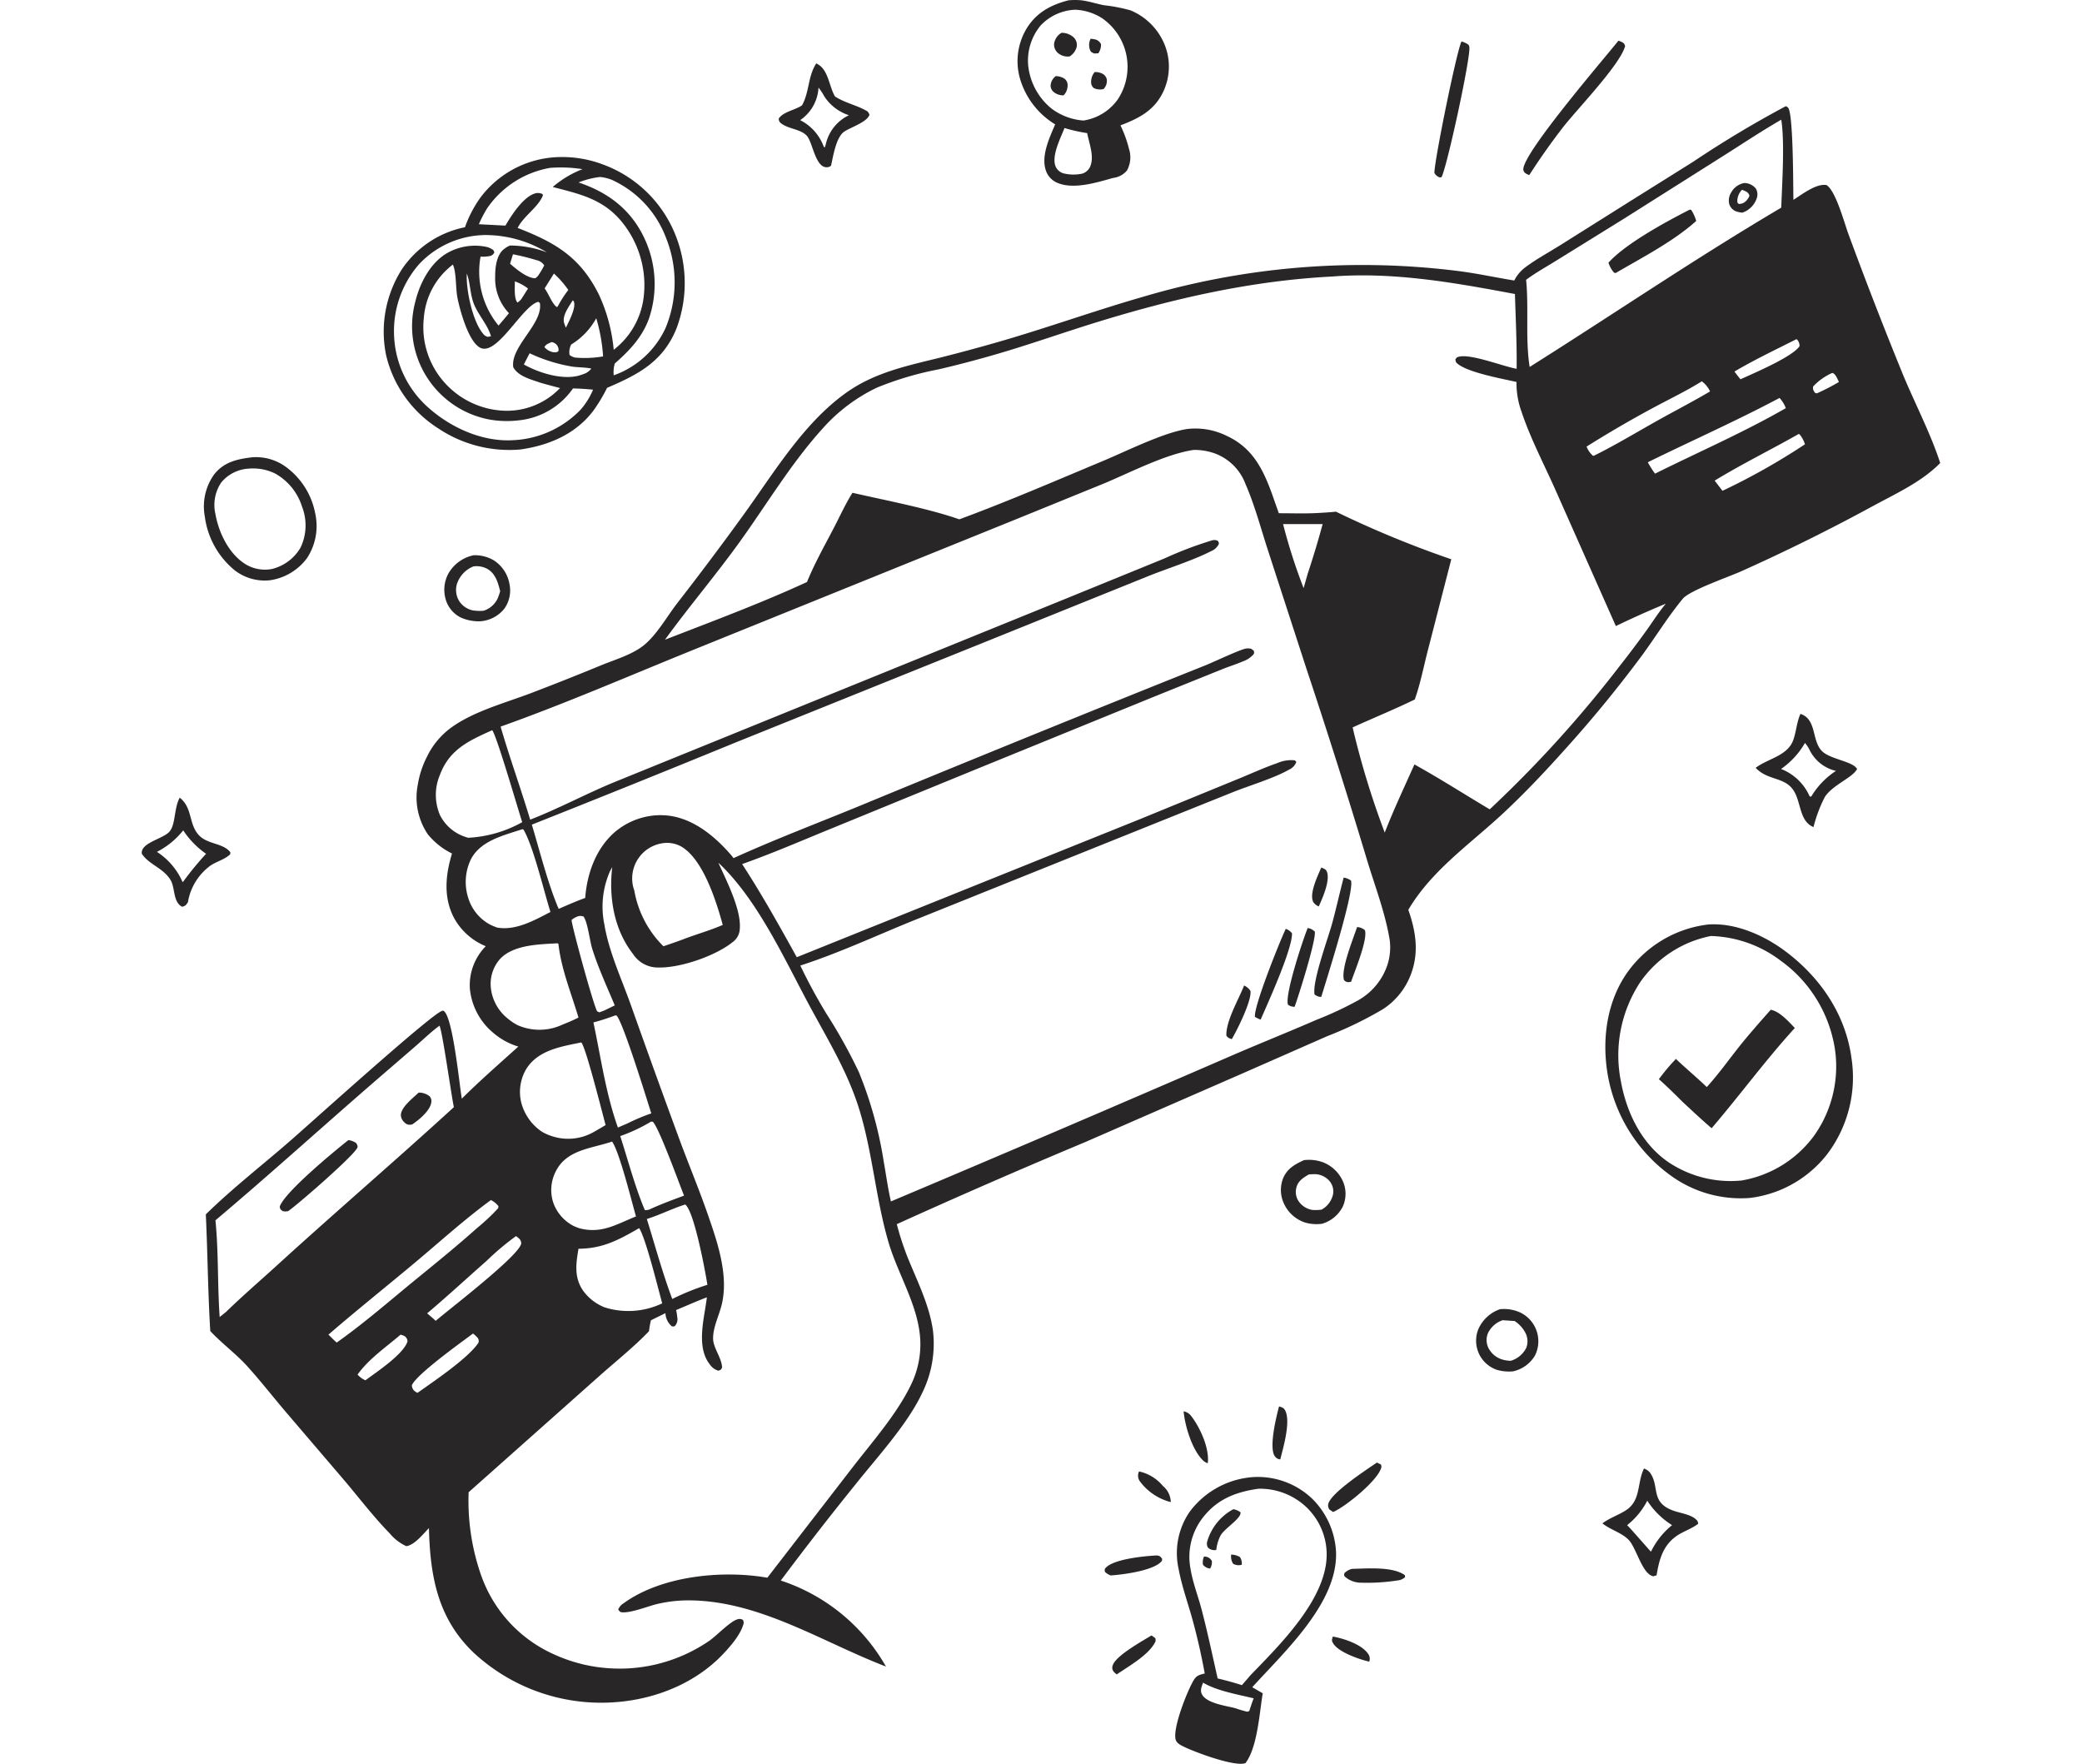 <svg xmlns="http://www.w3.org/2000/svg" xmlns:xlink="http://www.w3.org/1999/xlink" width="327" height="277" viewBox="0 0 327 277">
  <defs>
    <clipPath id="clip-path">
      <rect id="Rectangle_228" data-name="Rectangle 228" width="327" height="277" transform="translate(1329 2413)" fill="#fff" stroke="#707070" stroke-width="1"/>
    </clipPath>
  </defs>
  <g id="Mask_Group_31" data-name="Mask Group 31" transform="translate(-1329 -2413)" clip-path="url(#clip-path)">
    <g id="custom-payment" transform="translate(1323.198 2386.844)">
      <path id="Path_2050" data-name="Path 2050" d="M215.13,283.174c1.746.311,4.613,1.236,5.61,2.8a1.3,1.3,0,0,1,.115,1.141c-1.534-.348-4.811-1.468-5.659-2.862C214.91,283.788,215,283.678,215.13,283.174Z" fill="#292628"/>
      <path id="Path_2051" data-name="Path 2051" d="M184.7,257.244a6.686,6.686,0,0,1,3.742,2.275,3.4,3.4,0,0,1,1.245,2.527c-.05-.008-.1-.015-.149-.025a8.725,8.725,0,0,1-4.76-3.3A1.532,1.532,0,0,1,184.7,257.244Z" fill="#292628"/>
      <path id="Path_2052" data-name="Path 2052" d="M191.7,247.8a1.927,1.927,0,0,1,1.2.753c1.388,1.8,2.894,5.082,2.594,7.4a1.941,1.941,0,0,1-.667-.363C193.05,253.946,191.918,250.131,191.7,247.8Z" fill="#292628"/>
      <path id="Path_2053" data-name="Path 2053" d="M206.688,247.033c.473.154.739.183.98.668.876,1.754-.32,5.814-.781,7.63a.741.741,0,0,1-.154.009,1.2,1.2,0,0,1-.763-.568C205.112,253.292,206.271,248.6,206.688,247.033Z" fill="#292628"/>
      <path id="Path_2054" data-name="Path 2054" d="M186.645,283a5.481,5.481,0,0,1,.628.446l.035.435c-.918,2.116-4.27,3.964-6.1,5.237a2.6,2.6,0,0,1-.485-.422.975.975,0,0,1-.162-.974C181.009,286.179,185.31,283.837,186.645,283Z" fill="#292628"/>
      <path id="Path_2055" data-name="Path 2055" d="M187.394,270.442a.883.883,0,0,1,.149,0c.461.065.515.182.791.528-.042.314.019.271-.174.471-1.342,1.4-5.963,2.007-7.91,2.137a2.646,2.646,0,0,1-.913-.57c-.019-.254-.092-.361.086-.573C180.641,270.985,185.61,270.535,187.394,270.442Z" fill="#292628"/>
      <path id="Path_2056" data-name="Path 2056" d="M218.2,272.541c2.269-.037,6.361-.412,8.261,1.008l.022.3a2.016,2.016,0,0,1-1.185.514,31.256,31.256,0,0,1-5.732.354,3.822,3.822,0,0,1-2.557-.973c-.152-.207-.087-.288-.057-.52A2.4,2.4,0,0,1,218.2,272.541Z" fill="#292628"/>
      <path id="Path_2057" data-name="Path 2057" d="M222.062,255.85l.613.291a.75.75,0,0,1-.009.723c-.746,2-5.448,5.849-7.471,6.751l-.57-.373a1.042,1.042,0,0,1-.194-.93C214.911,260.564,220.406,256.98,222.062,255.85Z" fill="#292628"/>
      <path id="Path_2058" data-name="Path 2058" d="M235.344,32.671a3.2,3.2,0,0,1,.658.248c.318.172.511.227.576.611C236.836,35.044,233,52.712,232.191,54l-.322.006a1.527,1.527,0,0,1-.777-.7C231.059,51.5,234.586,34.153,235.344,32.671Z" fill="#292628"/>
      <path id="Path_2059" data-name="Path 2059" d="M259.986,32.554a3.05,3.05,0,0,1,.421.146c.435.21.49.263.639.694-.826,2.986-7.549,9.905-9.782,12.781q-2.8,3.626-5.274,7.478a2.825,2.825,0,0,1-.593-.286.812.812,0,0,1-.343-.563C244.88,50.289,257.666,35.476,259.986,32.554Z" fill="#292628"/>
      <path id="Path_2060" data-name="Path 2060" d="M241.376,231.768a6.162,6.162,0,0,1,3.144.493,5.013,5.013,0,0,1,2.366,6.781,5.325,5.325,0,0,1-3.428,2.479,6.7,6.7,0,0,1-2.581-.244,4.8,4.8,0,0,1-.452-.184,4.744,4.744,0,0,1-.432-.229,4.8,4.8,0,0,1-2.1-2.6q-.077-.229-.131-.464t-.084-.475q-.031-.24-.037-.481t.011-.483q.018-.241.058-.479t.106-.471a4.817,4.817,0,0,1,.152-.458A5.789,5.789,0,0,1,241.376,231.768Zm.433,1.727a3.937,3.937,0,0,0-2.329,2.084q-.051.131-.089.265a2.788,2.788,0,0,0-.062.273q-.024.138-.035.278t-.007.28a2.735,2.735,0,0,0,.021.279q.018.139.049.276t.076.27a2.737,2.737,0,0,0,.1.26,3.6,3.6,0,0,0,2.2,1.9,5.015,5.015,0,0,0,1.345.208,3.975,3.975,0,0,0,2.445-2.044,2.882,2.882,0,0,0-.089-2.247,4.991,4.991,0,0,0-1.744-1.959Z" fill="#292628"/>
      <path id="Path_2061" data-name="Path 2061" d="M210.6,208.356a6.5,6.5,0,0,1,3,.337,5.712,5.712,0,0,1,3.2,3.176q.088.225.153.458t.107.471q.042.238.06.479t.012.483q-.006.242-.035.482t-.083.476a4.8,4.8,0,0,1-.13.465q-.077.23-.175.45a5.3,5.3,0,0,1-3.282,2.718,6.6,6.6,0,0,1-2.591-.179q-.136-.043-.271-.093t-.265-.107q-.132-.057-.259-.121t-.253-.134q-.125-.07-.245-.147t-.238-.159q-.117-.082-.229-.171t-.22-.183q-.108-.094-.21-.194t-.2-.2q-.1-.1-.189-.215t-.178-.224q-.086-.115-.166-.233t-.154-.241q-.074-.123-.141-.249t-.128-.256a5.037,5.037,0,0,1-.179-4C207.936,209.7,209.172,209.013,210.6,208.356Zm.767,2.245c-.908.538-1.722,1.028-1.969,2.131a2.6,2.6,0,0,0,.383,2.1,3.253,3.253,0,0,0,2.117,1.341,6.4,6.4,0,0,0,1.476-.048,3.629,3.629,0,0,0,1.8-2.418,2.543,2.543,0,0,0-.548-2.059,3.152,3.152,0,0,0-2.148-1.088A10.442,10.442,0,0,0,211.368,210.6Z" fill="#292628"/>
      <path id="Path_2062" data-name="Path 2062" d="M80.19,113.356a5.84,5.84,0,0,1,3.166.8,5.545,5.545,0,0,1,2.461,3.7,4.917,4.917,0,0,1-.82,3.913,5.315,5.315,0,0,1-3.77,1.959,6.951,6.951,0,0,1-3.035-.581,4.618,4.618,0,0,1-2.013-1.937,4.635,4.635,0,0,1-.363-.871q-.077-.257-.129-.52t-.077-.53q-.025-.267-.024-.535t.029-.535q.028-.267.082-.529t.134-.519q.08-.256.185-.5t.233-.482A5.966,5.966,0,0,1,80.19,113.356Zm-.048,1.761a4.5,4.5,0,0,0-2.561,2.707,3.329,3.329,0,0,0,.35,2.743,3.386,3.386,0,0,0,2.144,1.453,7.439,7.439,0,0,0,1.657.058,3.629,3.629,0,0,0,2.226-1.925,9.535,9.535,0,0,0,.4-1.152c-.334-1.291-.7-2.7-1.923-3.446A3.466,3.466,0,0,0,80.142,115.117Z" fill="#292628"/>
      <path id="Path_2063" data-name="Path 2063" d="M134,36.116c1.948.869,1.946,3.516,2.959,5.2,1.552.994,3.259,1.316,4.822,2.181a.96.96,0,0,1,.574.716c-.417,1.119-2.867,1.918-3.9,2.575-1.353.865-1.778,3.876-2.133,5.394-.269.167-.241.191-.536.231-1.871.256-2.32-3.772-3.206-4.864s-2.919-1.134-4.04-1.98a.881.881,0,0,1-.426-.8c.709-1.049,2.453-1.305,3.514-1.979l.141-.093C132.938,40.593,132.671,38.178,134,36.116Zm.357,3.8a6.562,6.562,0,0,1-2.4,4.748q-.236.185-.479.361a7.6,7.6,0,0,1,3.715,4.2l.163.071.142-.473a6.658,6.658,0,0,1,3.639-4.57,7.28,7.28,0,0,1-3.894-3A8.466,8.466,0,0,0,134.36,39.919Z" fill="#292628"/>
      <path id="Path_2064" data-name="Path 2064" d="M34.03,151.429c2.047,1.6,1.371,4.117,3,5.882,1.326,1.434,3.628,1.219,4.835,2.552.189.209.12.155.074.479-.862.813-2.128,1.1-3.107,1.774a8.908,8.908,0,0,0-3.488,5.58c-.009.05-.016.1-.024.152-.3.454-.393.578-.908.716-1.459-.726-1.079-2.948-1.811-4.181-1.147-1.932-3.419-2.431-4.525-4.15-.244-1.677,3.18-2.3,4.254-3.377C33.432,155.754,33.081,153.16,34.03,151.429Zm.549,5.132a12.593,12.593,0,0,1-4.129,3.38,10.768,10.768,0,0,1,4.039,4.765l.2-.239a47.931,47.931,0,0,1,3.481-4.224A13.514,13.514,0,0,1,34.579,156.561Z" fill="#292628"/>
      <path id="Path_2065" data-name="Path 2065" d="M264,256.791a1.9,1.9,0,0,1,.971.674c1.573,2.2-.1,4.746,3.924,6.031.948.3,2.519.563,3.242,1.249a.9.9,0,0,1,.379.719c-1.069.828-2.407,1.2-3.494,1.988-2.073,1.508-2.646,3.722-3.035,6.106l-.5.149c-1.73-.266-2.663-4.413-3.861-5.69-1.024-1.091-2.732-1.56-3.953-2.467l-.2-.15c1.145-.85,2.448-1.271,3.642-2.019,2.391-1.5,1.8-4.152,2.807-6.42C263.95,256.9,263.976,256.848,264,256.791Zm.524,5.05a11.721,11.721,0,0,1-3.164,3.839c.5.471,3.661,4.112,3.7,4.127l.07-.008a12.116,12.116,0,0,1,3.29-4.121A12.4,12.4,0,0,1,264.526,261.841Z" fill="#292628"/>
      <path id="Path_2066" data-name="Path 2066" d="M288.579,138.269c2.578.838,1.745,4.153,3.356,5.819,1.285,1.33,4.885,1.615,5.538,2.832-.649,1.358-3.848,2.495-5.067,4.409a21.978,21.978,0,0,0-1.774,4.72c-2.427-1-1.843-4.35-3.453-6.177-1.46-1.656-3.9-1.263-5.631-3.129,1.928-1.474,5.055-1.856,5.934-4.442.433-1.273.518-2.64,1.036-3.892C288.537,138.362,288.558,138.316,288.579,138.269Zm.712,4.564a12.544,12.544,0,0,1-3.756,4.087,8.139,8.139,0,0,1,4.3,3.9c.147.251.11.47.442.437a12.316,12.316,0,0,1,3.882-4.032,6.166,6.166,0,0,1-4.149-3.3A5.222,5.222,0,0,0,289.29,142.833Z" fill="#292628"/>
      <path id="Path_2067" data-name="Path 2067" d="M45.466,97.965a8.013,8.013,0,0,1,4.915,1.291,11.749,11.749,0,0,1,4.922,7.5,9.173,9.173,0,0,1-1.258,7.015,8.772,8.772,0,0,1-5.937,3.526,7.752,7.752,0,0,1-5.348-1.5,13.078,13.078,0,0,1-4.792-8.537,8.623,8.623,0,0,1,1.466-6.591C40.988,98.684,43.113,98.242,45.466,97.965Zm-.629,1.791a6,6,0,0,0-4.306,2.2,6.335,6.335,0,0,0-.885,4.974c.5,2.807,2,5.957,4.395,7.622a5.846,5.846,0,0,0,4.472.964,7.173,7.173,0,0,0,4.505-3.382,8.116,8.116,0,0,0,.214-6.429,9.015,9.015,0,0,0-4.252-5.2A7.9,7.9,0,0,0,44.837,99.756Z" fill="#292628"/>
      <path id="Path_2068" data-name="Path 2068" d="M173.613,26.206a11.31,11.31,0,0,1,1.927-.013c1.229.134,2.433.55,3.647.784a25.463,25.463,0,0,1,4.18.808,9.841,9.841,0,0,1,5.318,5.306q.091.219.17.441t.147.449q.068.226.124.456t.1.462q.044.233.076.467t.053.47q.02.235.028.472t0,.473q0,.236-.02.473t-.044.471q-.029.235-.069.468t-.093.464q-.053.231-.117.459t-.14.452q-.076.224-.163.444t-.185.435c-1.376,3.027-3.839,4.282-6.774,5.4a18.3,18.3,0,0,1,1.353,3.726,4.286,4.286,0,0,1-.323,3.351,3.315,3.315,0,0,1-2.182,1.175c-2.51.705-6.134,1.846-8.68.8a3.19,3.19,0,0,1-1.826-1.82c-.9-2.336.5-5.261,1.408-7.39a12.521,12.521,0,0,1-5.542-7.24,9.953,9.953,0,0,1,.974-7.674C168.5,28.174,170.769,26.943,173.613,26.206Zm1.063,1.476a7.928,7.928,0,0,0-5.428,2.471,8.649,8.649,0,0,0-1.962,6.227,10.047,10.047,0,0,0,3.625,6.793,9.413,9.413,0,0,0,5.071,1.911,8.1,8.1,0,0,0,5.415-3.372A9.288,9.288,0,0,0,178.874,29q-.235-.149-.479-.283t-.5-.251q-.252-.117-.512-.218t-.525-.184q-.266-.083-.536-.149t-.544-.114q-.274-.048-.551-.078T174.676,27.682ZM172.99,46.263c-.606,1.58-2.1,4.417-1.378,6.075a1.953,1.953,0,0,0,1.17,1.029,6.564,6.564,0,0,0,3.032.05,2.04,2.04,0,0,0,1.289-1.3c.54-1.54-.257-3.526-.55-5.057A25.937,25.937,0,0,1,172.99,46.263Z" fill="#292628"/>
      <path id="Path_2069" data-name="Path 2069" d="M177.088,32.246a4.19,4.19,0,0,1,.794.122,1.346,1.346,0,0,1,.846.742,2.335,2.335,0,0,1-.425,1.418l-.658.027c-.241-.124-.427-.166-.576-.4A2.205,2.205,0,0,1,177.088,32.246Z" fill="#292628"/>
      <path id="Path_2070" data-name="Path 2070" d="M177.729,37.475a2.47,2.47,0,0,1,1.079.19,1.367,1.367,0,0,1,.82.911,1.831,1.831,0,0,1-.495,1.558,2.255,2.255,0,0,1-1.537-.144,1.242,1.242,0,0,1-.4-.645A2.393,2.393,0,0,1,177.729,37.475Z" fill="#292628"/>
      <path id="Path_2071" data-name="Path 2071" d="M171.632,38.106a2.79,2.79,0,0,1,1.23.329,1.258,1.258,0,0,1,.6.826,2.234,2.234,0,0,1-.608,1.868,2.381,2.381,0,0,1-1.545-.511,1.34,1.34,0,0,1-.5-1.02A1.99,1.99,0,0,1,171.632,38.106Z" fill="#292628"/>
      <path id="Path_2072" data-name="Path 2072" d="M172.516,31.313a2.724,2.724,0,0,1,2.009.809,1.624,1.624,0,0,1,.386,1.377,2.443,2.443,0,0,1-1.12,1.522,2.4,2.4,0,0,1-1.848-.556,1.776,1.776,0,0,1-.588-1.4A2.37,2.37,0,0,1,172.516,31.313Z" fill="#292628"/>
      <path id="Path_2073" data-name="Path 2073" d="M201.639,258.236c.347-.055.695-.087,1.046-.11a12.384,12.384,0,0,1,9.159,3.353,12.646,12.646,0,0,1,3.791,8.288c.4,8.061-8.164,15.84-13.155,21.37l1.65.946c-.527,3.1-.828,8.516-2.722,10.978-1.737.582-7.767-1.68-9.553-2.53-.522-.248-1.227-.567-1.4-1.164-.513-1.773,1.83-7.685,2.832-9.343.458-.758.914-.842,1.73-1.048q-.787-4.359-1.967-8.627c-.715-2.559-1.641-5.141-2.126-7.753a11.472,11.472,0,0,1,1.7-8.978A13.585,13.585,0,0,1,201.639,258.236Zm1.416,1.783c-3.552.56-6.387,1.8-8.559,4.778a10.022,10.022,0,0,0-1.714,7.725c.363,2.223,1.215,4.362,1.781,6.54.918,3.537,1.681,7.125,2.482,10.69,1.288.307,2.548.654,3.81,1.054l1.412-1.627c4.574-4.725,12.023-12.04,11.9-19.046q0-.258-.02-.517t-.047-.515q-.03-.257-.072-.512t-.1-.508q-.056-.253-.124-.5t-.149-.5q-.081-.246-.174-.487t-.2-.478q-.105-.236-.222-.467t-.246-.455q-.129-.224-.268-.442t-.29-.428q-.15-.21-.311-.413t-.332-.4q-.171-.194-.351-.38t-.37-.361a10.588,10.588,0,0,0-7.306-2.811A3.355,3.355,0,0,0,203.055,260.019Zm-8.3,30.4c-.227.634-.519,1.24-.144,1.885.8,1.382,3.771,1.745,5.185,2.117a18.754,18.754,0,0,0,1.807.538.519.519,0,0,0,.415-.111c.22-.659.429-1.325.688-1.971C200.207,292.269,196.959,291.717,194.752,290.415Z" fill="#292628"/>
      <path id="Path_2074" data-name="Path 2074" d="M194.9,270.611a1.787,1.787,0,0,1,.433.05,1.257,1.257,0,0,1,.807.669,1.948,1.948,0,0,1-.277,1.168,1.658,1.658,0,0,1-1.123-.606A2.278,2.278,0,0,1,194.9,270.611Z" fill="#292628"/>
      <path id="Path_2075" data-name="Path 2075" d="M199.172,270.3a2.83,2.83,0,0,1,1.376.39,1.766,1.766,0,0,1,.282,1.21,1.731,1.731,0,0,1-1.357-.161A2.17,2.17,0,0,1,199.172,270.3Z" fill="#292628"/>
      <path id="Path_2076" data-name="Path 2076" d="M199.516,263.174a2.637,2.637,0,0,1,1.115.479c.215.9-2.411,2.482-3.083,3.575a6.247,6.247,0,0,0-.715,2.343,1.432,1.432,0,0,1-1.324-.386,1.239,1.239,0,0,1-.109-.907A8.415,8.415,0,0,1,199.516,263.174Z" fill="#292628"/>
      <path id="Path_2077" data-name="Path 2077" d="M274.065,171.352c4.278-.329,8.83,1.705,12.174,4.216,5.468,4.106,9.419,9.882,10.354,16.734a19.97,19.97,0,0,1-3.8,15.1q-.275.355-.567.695t-.6.666q-.309.326-.633.636t-.663.6q-.339.294-.693.57t-.72.535q-.366.259-.745.5t-.769.461q-.39.221-.791.423t-.811.384q-.41.182-.829.343t-.845.3q-.426.14-.859.259t-.87.217q-.438.1-.88.173t-.888.13a18.7,18.7,0,0,1-12.429-3.524q-.495-.358-.972-.739t-.934-.786q-.457-.4-.894-.831t-.852-.874q-.415-.448-.808-.915t-.762-.954q-.369-.486-.714-.99t-.664-1.025q-.319-.52-.612-1.056t-.56-1.085q-.266-.549-.505-1.111t-.45-1.135q-.211-.573-.393-1.156t-.336-1.173q-.154-.591-.278-1.189t-.219-1.2c-.855-5.5,0-11.4,3.345-15.953A18.214,18.214,0,0,1,274.065,171.352Zm.462,1.8a17.674,17.674,0,0,0-11.076,7.2A20.859,20.859,0,0,0,260.385,196c.886,4.878,3.224,9.73,7.38,12.617a17.532,17.532,0,0,0,11.567,2.935,17.82,17.82,0,0,0,11.325-6.945q.271-.375.523-.764t.484-.788q.232-.4.445-.812t.4-.832q.192-.421.362-.852t.32-.868q.149-.438.277-.883t.233-.9q.106-.451.188-.906t.143-.914q.06-.459.1-.92t.052-.924q.015-.463.007-.926t-.039-.924q-.031-.462-.085-.922t-.13-.916q-.086-.5-.2-1t-.246-.993q-.135-.494-.294-.98t-.341-.965q-.182-.478-.388-.947t-.433-.927q-.228-.458-.478-.905t-.522-.88q-.271-.434-.563-.854t-.6-.826q-.312-.405-.644-.795t-.682-.763q-.35-.373-.718-.729t-.753-.693q-.385-.337-.786-.656t-.817-.616A18.988,18.988,0,0,0,274.528,173.155Z" fill="#292628"/>
      <path id="Path_2078" data-name="Path 2078" d="M283.91,184.739c1.409.25,2.827,1.867,3.788,2.862-4.6,5.041-8.629,10.56-13.067,15.741-1.548-1.313-3.038-2.729-4.53-4.107-1.229-1.226-2.456-2.441-3.755-3.593a31.352,31.352,0,0,1,2.676-3.183c1.584,1.508,3.269,2.9,4.847,4.418,1.834-2.008,3.451-4.288,5.146-6.418C280.578,188.5,282.254,186.623,283.91,184.739Z" fill="#292628"/>
      <path id="Path_2079" data-name="Path 2079" d="M92.507,50.887a18.1,18.1,0,0,1,8.061,1.125,19.454,19.454,0,0,1,11.113,10.552,20.286,20.286,0,0,1,.382,15.145c-2.084,5.215-6.015,7.27-10.912,9.354a24.846,24.846,0,0,1-2.127,3.549c-2.768,3.705-7.006,5.5-11.477,6.132A20.04,20.04,0,0,1,74.632,93.43a18.647,18.647,0,0,1-8.191-11.508,18.28,18.28,0,0,1,2.473-13.467,15.656,15.656,0,0,1,9.917-6.613,18.468,18.468,0,0,1,2.506-4.765A15.953,15.953,0,0,1,92.507,50.887Zm-.29,1.631A15.14,15.14,0,0,0,82.292,58.9a20.643,20.643,0,0,0-1.282,2.47l4.174.219c.942-1.613,2.923-4.75,4.895-5.113a1.791,1.791,0,0,1,.907.143l.1.195c-.77,1.936-2.976,3.176-3.987,5.136,5.976,2.321,9.883,4.612,12.813,10.567a26.359,26.359,0,0,1,2.279,8.571,12.27,12.27,0,0,0,4.745-8.628q.037-.383.056-.767t.018-.769q0-.385-.019-.769t-.057-.767q-.038-.383-.095-.763t-.132-.758q-.075-.377-.169-.75t-.205-.741q-.111-.368-.241-.73t-.276-.718q-.147-.355-.311-.7t-.345-.687q-.181-.339-.379-.67t-.41-.65q-.213-.32-.442-.629t-.472-.607c-2.948-3.578-6.555-4.346-10.839-5.463a15.866,15.866,0,0,1,4.678-2.8A22.13,22.13,0,0,0,92.217,52.518ZM76.931,67.707a11.588,11.588,0,0,0-4.564,8.413q-.036.327-.055.655t-.022.657q0,.329.011.657t.044.656q.031.327.077.653t.11.648q.063.322.143.641t.175.634q.1.314.206.624t.238.612q.126.3.268.6t.3.586q.157.289.327.57t.356.553q.184.272.383.534t.409.514q.208.249.428.487t.451.466q.231.227.473.443t.495.419q.252.2.514.395t.533.369q.271.178.55.343t.566.315q.287.151.581.287t.595.258q.3.122.606.229t.617.2q.311.092.626.169t.633.138q.319.061.639.106t.644.075q.286.028.573.042t.574.013q.287,0,.575-.016t.573-.044q.286-.029.57-.072t.565-.1q.282-.057.56-.129t.553-.156q.274-.085.544-.184t.535-.211q.265-.112.523-.237t.511-.262q.252-.138.5-.288t.482-.312q.237-.162.466-.336t.449-.359q.478-.41.921-.859c-1.01-.272-2.026-.533-3.031-.823-1.455-.513-3.526-1-4.317-2.447-.48-3.27,4.7-6.809,4.183-10.088l-.253-.188c-2.494.595-6.464,8.577-9.125,7.21-1.844-.948-3.171-5.874-3.561-7.786C77.344,71.44,77.513,69.024,76.931,67.707Zm5.039-4.638a14.471,14.471,0,0,0-10.358,4.592,15.977,15.977,0,0,0-3.9,11.5q.023.393.066.785t.1.78q.062.389.144.774t.181.766q.1.381.219.756t.256.744q.137.369.293.731t.328.716q.173.354.363.7t.4.68q.207.335.43.66t.462.637q.239.313.493.614t.523.588q.269.288.551.562t.578.534c3.528,3.147,8.464,5.376,13.263,5.1a15.691,15.691,0,0,0,10.66-4.822,11.793,11.793,0,0,0,1.929-3.114c-1.054-.1-2.1-.172-3.154-.193a11.827,11.827,0,0,1-8.6,5.02,15.645,15.645,0,0,1-4.592-.15A14.9,14.9,0,0,1,71.021,73.575c.692-2.871,2.283-6.011,4.886-7.6a8.8,8.8,0,0,1,6.4-1.023,3.049,3.049,0,0,1,.986.487l.154.338a.971.971,0,0,1-.678.583,5.866,5.866,0,0,1-1.492.1A13.316,13.316,0,0,0,83.8,76.908c.1.129.2.252.3.376q.841-.953,1.635-1.945a7.881,7.881,0,0,1-2.158-5.76c-.013-1.323.176-3.111,1.145-4.1a4.118,4.118,0,0,1,1.178-.767,16.761,16.761,0,0,1,5.8,1.077A18.661,18.661,0,0,0,81.97,63.069Zm18.077-9.118a13.144,13.144,0,0,0-3.377.859c4.537,1.526,8.075,4.127,10.217,8.507a16.9,16.9,0,0,1,.892,12.722c-1.025,2.984-3.078,5.159-5.415,7.2a4.777,4.777,0,0,0-.171,1.862,14.137,14.137,0,0,0,8.158-7.469,18.736,18.736,0,0,0,.08-14.061,16.331,16.331,0,0,0-8.6-9.2A6.654,6.654,0,0,0,100.047,53.951Zm-.6,22.19a11,11,0,0,1-3.932,4.12,2.629,2.629,0,0,0-.259,1.638,2.149,2.149,0,0,0,.87.412,17.064,17.064,0,0,0,4.4-.18A26.935,26.935,0,0,0,99.451,76.141ZM88.985,81.635c-.3.586-.617,1.168-.9,1.764,2.315,1.3,5.9,2.439,8.574,1.763a9.855,9.855,0,0,0,1.144-.4,2.7,2.7,0,0,0,.879-.722c-.964-.208-1.97-.167-2.947-.3A25.446,25.446,0,0,1,88.985,81.635ZM86.367,66.094l-.454,1.482c.959.827,2.677,2.286,3.985,2.278l.372-.331a13,13,0,0,0,1.006-1.692,1.857,1.857,0,0,0-1.184-.809A34.276,34.276,0,0,0,86.367,66.094ZM92.8,69.118l-1.458,2.331c.611.8,1.155,2.38,1.893,2.921l.157-.072a17.549,17.549,0,0,1,1.668-2.6A14.585,14.585,0,0,0,92.8,69.118Zm-13.676.006c-.164,2.47.9,7.464,2.512,9.391a1.357,1.357,0,0,0,.762.544l.518-.091c-.5-1.779-1.966-3.3-2.667-5.037C79.621,72.372,79.69,70.668,79.125,69.124Zm7.54,1.218c.013.847-.162,2.727.417,3.333a2.969,2.969,0,0,0,.6-.544l1.052-1.664A7.719,7.719,0,0,0,86.666,70.342Zm9.09,2.981c-.561.942-1.629,2.316-1.374,3.472a4.861,4.861,0,0,0,.31.819c.449-.96,1.541-2.953,1.274-4C95.92,73.43,95.9,73.451,95.756,73.323Zm-3.292,6.552c-.45.2-.917.328-1.154.79a2.362,2.362,0,0,0,1.431.812c.418,0,.439.077.778-.2a1.26,1.26,0,0,0-.334-1.031A1.593,1.593,0,0,0,92.464,79.875Z" fill="#292628"/>
      <path id="Path_2080" data-name="Path 2080" d="M286.276,42.836a.906.906,0,0,1,.372.235c.827,1,.782,12.438.828,14.469,1.34-.841,3.613-2.628,5.216-2.313,1.467.971,2.773,5.938,3.439,7.726q4.106,11.153,8.6,22.155c1.9,4.553,4.274,9.079,5.8,13.76-2.873,2.947-6.926,4.789-10.509,6.731q-10.162,5.536-20.722,10.267c-1.9.864-8.1,2.99-9.213,4.338-2.362,2.858-4.316,6.08-6.522,9.064q-5.624,7.559-11.94,14.55c-3.134,3.5-6.381,6.943-9.82,10.142-5.18,4.818-11.143,8.876-14.811,15.08,1.173,3.357,1.709,6.662.423,10.082a11.171,11.171,0,0,1-4.465,5.557,59.62,59.62,0,0,1-8.712,4.214l-13.617,5.987-24.471,10.679q-14.842,6.209-29.5,12.851a46.39,46.39,0,0,0,1.568,4.878c1.532,3.856,3.517,7.656,4.11,11.808a17.459,17.459,0,0,1-1.719,9.884c-2.309,4.895-7.051,10.038-10.46,14.32q-6,7.428-11.718,15.078a29.662,29.662,0,0,1,16.521,13.508c-9.88-3.785-19.551-10.154-30.455-10.387a21.628,21.628,0,0,0-5.346.532c-1.545.351-4.117,1.433-5.614,1.338-.39-.025-.421-.155-.64-.445a2.051,2.051,0,0,1,.822-.956c5.957-4.346,15.54-5.265,22.6-4.035l13.265-17.169c3.132-4.066,6.926-8.328,9.2-12.933a14.492,14.492,0,0,0,1.565-6.981c-.18-5.48-3.5-10.46-5.012-15.642-1.965-6.724-2.47-13.8-4.485-20.513-1.826-6.088-5.022-11.216-8-16.76-3.915-7.3-8.138-16.6-14.225-22.289,1.257,2.792,3.579,7.292,3.368,10.3a2.7,2.7,0,0,1-1.118,2.162c-2.73,2.216-8.74,4.306-12.318,3.962a4.66,4.66,0,0,1-3.351-2.112c-2.987-3.827-3.809-8.916-3.25-13.618-.127.22-.25.439-.364.666a13.814,13.814,0,0,0-.875,8.318c.723,4.348,2.706,8.556,4.176,12.7q3.8,10.708,7.727,21.374c1.526,4.086,3.194,8.086,4.6,12.218,1.435,4.147,3.029,9.153,1.9,13.559-.424,1.662-1.322,3.422-1.325,5.162,0,1.517,1.336,3,1.419,4.586-.2.384-.186.357-.6.5a2.454,2.454,0,0,1-1.331-.986c-2.216-2.819-.843-7.3-.463-10.536-1.629.611-3.229,1.329-4.834,2a7.01,7.01,0,0,1,.176,1.074,1.585,1.585,0,0,1-.322,1.377c-.181.187-.287.111-.524.1a2.823,2.823,0,0,1-1-2.068l-2.285,1.123a14.916,14.916,0,0,0-.3,1.713c-2.456,2.569-5.42,4.9-8.068,7.277L79.406,260.509A35.459,35.459,0,0,0,81.3,273.364a21.349,21.349,0,0,0,11.276,12.5q.367.172.739.332t.749.307q.377.148.758.283t.767.258q.385.123.775.233t.782.207q.393.1.789.182t.794.156q.4.072.8.13t.8.1q.4.046.806.078t.808.051q.4.019.809.025t.81,0q.4-.007.809-.027t.808-.054q.4-.033.805-.08t.8-.106q.4-.06.8-.132t.794-.158q.4-.085.788-.184t.782-.21q.389-.111.775-.235t.767-.26q.381-.136.758-.285t.748-.309q.372-.161.738-.334t.726-.357q.36-.184.714-.381t.7-.4q.347-.208.688-.426t.674-.449c1.066-.738,3.315-3.085,4.4-3.349a.92.92,0,0,1,.876.119l.109.4c-.376,1.738-1.987,3.592-3.184,4.864-4.7,5-11.614,7.524-18.381,7.7a29.433,29.433,0,0,1-20.884-7.863c-5.655-5.419-6.813-12.03-7-19.549-.9.912-2.253,2.665-3.559,2.839a7.442,7.442,0,0,1-2.6-2.005c-2.488-2.554-4.7-5.437-7-8.169l-9.433-11.038c-1.963-2.317-3.853-4.728-5.884-6.984-1.811-2.012-4.021-3.607-5.868-5.588-.372-6.092-.412-12.223-.7-18.325,4.192-4.113,8.958-7.8,13.395-11.67,2.863-2.494,21.731-19.53,23.62-20.245.2-.076.2-.127.36-.022,1.435.963,2.457,11.659,2.831,13.762,2.85-2.834,5.894-5.486,8.877-8.177a10.768,10.768,0,0,1-3.867-2.1,10.288,10.288,0,0,1-3.748-7.043,8.74,8.74,0,0,1,2.5-6.618,9.971,9.971,0,0,1-4.937-4.358c-1.748-3.228-1.4-6.81-.365-10.2a11.3,11.3,0,0,1-3.807-3.03,10.335,10.335,0,0,1-1.568-7.77,14.775,14.775,0,0,1,1.456-4.424,12.221,12.221,0,0,1,3.962-4.673c3.536-2.491,8.325-3.757,12.355-5.289q5.627-2.145,11.193-4.444c2.069-.833,4.533-1.566,6.321-2.909,2.148-1.613,3.8-4.622,5.45-6.758q5.345-6.875,10.449-13.93c4.747-6.558,9.312-14.243,15.982-19.055,4.589-3.311,9.757-4.317,15.12-5.658q4.264-1.075,8.49-2.289c7.762-2.213,15.349-4.966,23.1-7.194a121.067,121.067,0,0,1,49.45-4.068c2.983.372,5.919,1.021,8.885,1.5a5.908,5.908,0,0,1,1.59-1.96c1.709-1.313,3.708-2.378,5.536-3.527l10.71-6.735,10.281-6.439A167.346,167.346,0,0,1,286.276,42.836Zm-93,53.982c-4.345.633-9.89,3.515-14.04,5.25l-13.543,5.513-50.916,20.6c-10.077,4.078-20.108,8.446-30.35,12.091,1.43,4.909,3.175,9.717,4.644,14.612,4.451-1.733,8.6-3.97,12.989-5.8l71.356-28.993,15.291-6.237a59.257,59.257,0,0,1,7.35-2.8,1.308,1.308,0,0,1,1.028.043c.112.244.221.305.106.575a2.287,2.287,0,0,1-1.2,1.053c-2.721,1.414-6.992,2.757-10,3.975l-24.681,9.96L121.241,142.8q-15.917,6.525-31.909,12.865c1.251,4.157,2.535,9.319,4.218,13.23,1.379-.607,2.752-1.2,4.166-1.723.276-3.79,1.676-7.738,4.6-10.293q.2-.177.416-.343t.433-.322q.22-.156.448-.3t.462-.279q.234-.134.475-.256t.487-.233q.246-.11.5-.209t.507-.184q.256-.086.515-.159t.523-.134q.263-.061.528-.108t.533-.083q.267-.035.536-.057t.538-.031q.27-.009.539,0t.539.022c4.171.292,7.708,3.19,10.334,6.236.136.158.26.317.385.483,7.151-3.247,14.557-6,21.806-9.03q26.1-10.77,52.317-21.252c1.284-.52,5.225-2.379,6.279-2.616a1.989,1.989,0,0,1,.929.039l.386.292c.03.249.1.352-.055.571A3.959,3.959,0,0,1,201,130.03c-1.068.462-2.188.8-3.264,1.237l-10.808,4.357-27.943,11.393-22.846,9.358c-4.562,1.865-9.132,3.841-13.778,5.484,3.093,4.748,5.838,9.673,8.585,14.626l53.841-21.658,15.326-6.278c2.09-.847,4.2-1.822,6.326-2.559a5.375,5.375,0,0,1,2.729-.424l.239.244a2.122,2.122,0,0,1-1.156,1.222c-2.364,1.353-6.195,2.482-8.858,3.551l-20.746,8.333-29.525,11.866c-5.782,2.354-11.705,5.106-17.625,7.012q1.858,3.866,4.083,7.532a82.6,82.6,0,0,1,5.116,9.2,62.685,62.685,0,0,1,3.9,14.029c.374,2.088.655,4.219,1.135,6.283q26.7-11.262,53.276-22.794c4.513-1.958,9.084-3.78,13.6-5.744a54,54,0,0,0,6.519-3.053,10.022,10.022,0,0,0,4.255-4.7,8.867,8.867,0,0,0,.688-4.765c-.7-4.3-2.359-8.565-3.609-12.725q-4.546-15.09-9.522-30.043l-5.983-18.409c-1.119-3.45-2.082-7.094-3.527-10.416a8.178,8.178,0,0,0-4.767-4.8q-.4-.148-.82-.259t-.841-.183q-.425-.072-.854-.105T193.275,96.817Zm21.806-27.238c-12.714.654-24.884,3.438-37.016,7.179-5.516,1.7-10.939,3.65-16.495,5.231q-4.155,1.193-8.365,2.177a50.71,50.71,0,0,0-9.672,2.864,26.879,26.879,0,0,0-8.576,6.478c-4.9,5.419-8.7,11.807-12.957,17.724-3.772,5.243-7.964,10.166-11.759,15.391,7.438-2.892,15.061-5.72,22.308-9.063,1.193-2.938,2.786-5.752,4.249-8.565.937-1.8,1.808-3.738,2.894-5.449,5.072,1.164,11.974,2.478,16.782,4.169,7.594-2.8,15.094-6.046,22.567-9.167,3.628-1.514,9.477-4.456,13.226-5.02a11.1,11.1,0,0,1,6.247,1.1c3.981,1.847,5.664,5.189,7.085,9.146l1.055,2.984c2.131,0,4.3.083,6.426-.053.847-.055,1.7-.094,2.541-.193a161.3,161.3,0,0,0,18.12,7.476l-3.7,14.379c-.652,2.537-1.158,5.179-2.034,7.643-3.213,1.557-6.514,2.908-9.762,4.385a131.493,131.493,0,0,0,5.043,16.515c1.407-3.612,3.085-7.158,4.663-10.7,4.007,2.22,7.889,4.706,11.824,7.052a187.188,187.188,0,0,0,20.474-22.586q2.154-2.737,4.187-5.566c.984-1.374,1.912-2.853,3-4.147q-3.975,1.642-7.847,3.514l-9.563-21.551c-1.784-3.989-3.869-7.957-5.251-12.105a13.073,13.073,0,0,1-.791-4.676c-2.118-.5-8.135-1.541-9.5-3.1l-.109-.427c.2-.305.224-.366.6-.452,1.943-.443,6.825,1.508,9.029,1.908.049-3.91-.151-7.836-.267-11.745C234.275,70.552,224.753,68.846,215.081,69.579Zm70.488-24.628c-3.045,1.756-5.978,3.709-8.949,5.588l-15.746,9.953-10.55,6.535c-1.6,1-3.325,1.949-4.832,3.072.448,4.535-.143,9.174.557,13.687,13.2-8.315,26.072-17.083,39.515-25.019C285.7,54.967,286.13,48.543,285.569,44.951ZM74.826,187.24c-1.318.966-2.5,2.122-3.733,3.193l-6.152,5.314c-8.458,7.317-16.748,14.847-25.3,22.058.5,5.04.306,10.137.663,15.188l.982-.783c2.6-2.534,5.369-4.912,8.051-7.358,9.171-8.363,18.594-16.441,27.75-24.817C76.665,198.035,75.254,187.927,74.826,187.24Zm35.684-28.714a5.592,5.592,0,0,0-5.081,7.5A16.222,16.222,0,0,0,110,174.768c1.115-.386,2.239-.757,3.338-1.185,1.99-.748,4.029-1.321,5.982-2.168-1.01-3.675-3.11-10.473-6.652-12.383A4.652,4.652,0,0,0,110.51,158.526Zm-27.4-17.694c-3.67,1.658-6.737,3.014-8.234,7.069a8.038,8.038,0,0,0,.057,6.328,6.876,6.876,0,0,0,4.1,3.407c.1.032.193.061.289.091a19.367,19.367,0,0,0,8.5-2.45C87.161,153.258,83.816,141.687,83.106,140.833Zm13.987,49.036c-3.155.653-6.738,1.182-8.624,4.142a7.058,7.058,0,0,0-.8,5.312,7.9,7.9,0,0,0,3.3,4.606,7.277,7.277,0,0,0,1.232.563,8.131,8.131,0,0,0,6.866-.563c.622-.348,1.232-.72,1.848-1.079C100.472,201.223,97.772,190.445,97.093,189.869Zm-9.241-33.492c-2.927.978-6.609,1.783-8.121,4.788a8.216,8.216,0,0,0-.363,6.1,7.1,7.1,0,0,0,3.4,4.1,11.159,11.159,0,0,0,1.131.471c2.953.5,5.827-1.151,8.354-2.454-1.009-3.177-2.71-10.422-4.241-12.939ZM93.36,174.3c-2.894.169-6.967.208-9.059,2.506a5.9,5.9,0,0,0-1.422,4.306,7.119,7.119,0,0,0,2.48,4.85,9.332,9.332,0,0,0,1.707,1.182,8.521,8.521,0,0,0,7.139-.1q1.253-.48,2.454-1.078c-1.111-3.765-2.734-7.667-3.149-11.579Zm8.577,31.139c-3.186,1.084-7.066,1.247-8.793,4.582a6.386,6.386,0,0,0-.461,4.962,6.6,6.6,0,0,0,3.129,3.67,8.542,8.542,0,0,0,1.037.414c3.485.888,5.738-.632,8.843-1.871C105.013,214.861,103.1,207.061,101.938,205.443Zm4.252,13.594c-3.2,1.847-5.74,3.225-9.529,3.236-.393,2.316-.712,4.475.7,6.55a7.638,7.638,0,0,0,3.422,2.663,12.411,12.411,0,0,0,9.025-.632C109.165,228.5,107.217,220.579,106.19,219.037Zm7.236-3.713c-2.052.647-3.981,1.635-6.03,2.28,1.292,4.165,2.464,8.484,3.994,12.561a37.866,37.866,0,0,1,5.518-2.229C116.59,225.9,114.844,216.41,113.426,215.324Zm-10.949-29.71a36.372,36.372,0,0,1-3.472,1.119c1.191,5.577,1.923,11.1,3.846,16.508l1.516-.656a30.366,30.366,0,0,1,3.73-1.568c-.831-2.6-4.274-13.813-5.413-15.335Zm5.594,16.686a26.3,26.3,0,0,1-4.853,2.283c1.223,3.765,2.325,7.995,3.858,11.613a1.593,1.593,0,0,0,.965-.2c1.7-.77,3.449-1.413,5.2-2.063-.822-2.046-3.911-10.608-4.9-11.6ZM82.9,214.625c-4.092,3-7.933,6.477-11.825,9.74-4.548,3.813-9.2,7.515-13.689,11.393.427.418.846.855,1.3,1.246,4.477-3.166,8.65-6.843,12.9-10.3,3.093-2.515,6.158-5.022,9.133-7.676a33.1,33.1,0,0,0,3.316-3.111l.054-.332A3.347,3.347,0,0,0,82.9,214.625ZM285.3,88.653c-6.8,3.608-13.795,6.711-20.695,10.1a16.063,16.063,0,0,0,1.138,1.79c6.82-3.4,13.938-6.486,20.54-10.289A5.027,5.027,0,0,0,285.3,88.653Zm-12.2-2.616c-2.525,1.574-5.23,2.854-7.844,4.272q-5.232,2.819-10.263,5.984a3.639,3.639,0,0,0,.992,1.436l.149.006c3.362-1.664,6.58-3.611,9.849-5.447,2.789-1.567,5.645-3.027,8.4-4.659A4.174,4.174,0,0,0,273.093,86.037ZM86.844,220.288a41.88,41.88,0,0,0-4.627,3.895c-3.106,2.734-6.17,5.565-9.328,8.233.451.386.919.762,1.341,1.179,2.142-1.846,13.16-10.253,13.438-12.159a1.044,1.044,0,0,0-.273-.7A3.046,3.046,0,0,0,86.844,220.288ZM96.851,170a2.657,2.657,0,0,0-1.284.652c.156,1.374,3.505,13.578,4.031,14.336l.336.158c.263-.1.531-.194.79-.3l1.632-.792c-1.214-2.921-2.589-5.869-3.536-8.887-.4-1.273-.694-4.115-1.366-5.076A1.959,1.959,0,0,0,96.851,170Zm110.47-61.538a88.565,88.565,0,0,0,3.227,10.057l.639-2.253q1.287-3.867,2.35-7.8ZM288.3,94.317c-4.362,2.475-8.92,4.71-13.192,7.321l1.226,1.6a103.924,103.924,0,0,0,12.955-7.306,4.628,4.628,0,0,0-.861-1.585ZM80.09,235.587c-1.7,1.284-8.913,6.416-9.6,8.133a1.246,1.246,0,0,0,.495.959,1.675,1.675,0,0,0,.4.217c2.494-1.769,7.995-5.46,9.567-7.87a.849.849,0,0,0-.215-.859A4.514,4.514,0,0,0,80.09,235.587Zm-11.379.18c-2.28,1.961-5,3.8-6.749,6.264a3.481,3.481,0,0,0,1.232.9c1.752-1.3,5.994-4.1,6.607-6.1a.975.975,0,0,0-.465-.838A2.558,2.558,0,0,0,68.711,235.766ZM287.941,79.427c-3.239,1.636-6.6,3.233-9.726,5.082.313.406.618.826.953,1.214,2.029-.936,8.131-3.5,9.269-5.194a1.45,1.45,0,0,0-.376-1.037Zm5.629,5.3a9.157,9.157,0,0,0-2.987,2.117c-.079.5,0,.541.262.991.379.116.2.132.527,0a33.684,33.684,0,0,0,3.256-1.692c-.213-.418-.5-1.191-.934-1.382A.917.917,0,0,0,293.57,84.726Z" fill="#292628"/>
      <path id="Path_2081" data-name="Path 2081" d="M71.557,197.746a2.709,2.709,0,0,1,1.749.606,1.186,1.186,0,0,1,.218,1.025c-.237,1.274-1.935,2.669-2.972,3.362a2.165,2.165,0,0,1-.256.048,1.1,1.1,0,0,1-.978-.366,1.607,1.607,0,0,1-.555-1.147C68.8,200,70.7,198.577,71.557,197.746Z" fill="#292628"/>
      <path id="Path_2082" data-name="Path 2082" d="M60.518,205.208a2.694,2.694,0,0,1,1.238.476c.1.211.244.386.2.629-.168,1.024-9.693,9.277-10.9,10.049a1.8,1.8,0,0,1-.843,0c-.37-.271-.381-.25-.48-.694C50.449,213.418,58.4,206.878,60.518,205.208Z" fill="#292628"/>
      <path id="Path_2083" data-name="Path 2083" d="M279.75,54.9a2.359,2.359,0,0,1,1.838.885,1.834,1.834,0,0,1,.091,1.61,3.553,3.553,0,0,1-2.231,2.157,3.808,3.808,0,0,1-1.065-.236,1.818,1.818,0,0,1-.981-1.1,2.372,2.372,0,0,1,.3-1.833A2.937,2.937,0,0,1,279.75,54.9Zm-.344,1.061a2.537,2.537,0,0,0-.739,1.817c.021.282.02.2.244.42a2.3,2.3,0,0,0,.734-.173,2.255,2.255,0,0,0,.925-1.123,1.041,1.041,0,0,0-.629-.713A5.087,5.087,0,0,0,279.406,55.962Z" fill="#292628"/>
      <path id="Path_2084" data-name="Path 2084" d="M271.213,59.068l.22.065a6.453,6.453,0,0,1,.778,1.73c-3.648,3.252-8.446,5.709-12.648,8.172l-.257-.053a4.5,4.5,0,0,1-.878-1.57C261.12,64.413,267.486,60.968,271.213,59.068Z" fill="#292628"/>
      <path id="Path_2085" data-name="Path 2085" d="M213.314,162.415a1.524,1.524,0,0,1,.162.05c.383.166.614.252.753.663.48,1.419-.719,4.08-1.3,5.38a1.818,1.818,0,0,1-.858-.679C211.377,166.512,212.793,163.655,213.314,162.415Z" fill="#292628"/>
      <path id="Path_2086" data-name="Path 2086" d="M201.2,180.932a2.21,2.21,0,0,1,1,.857c.217,1.533-2.112,6.172-2.932,7.563-.451-.161-.564-.167-.85-.542C198.323,186.525,200.335,183.134,201.2,180.932Z" fill="#292628"/>
      <path id="Path_2087" data-name="Path 2087" d="M218.942,171.751a2.058,2.058,0,0,1,1.235.492c.469,1.46-1.6,6.441-2.173,8.1a2.324,2.324,0,0,1-.27.045.862.862,0,0,1-.849-.333C216.382,178.328,218.325,173.642,218.942,171.751Z" fill="#292628"/>
      <path id="Path_2088" data-name="Path 2088" d="M211.189,171.9a1.989,1.989,0,0,1,1.122.571c.185,1.42-2.513,9.961-3.172,11.794a1.593,1.593,0,0,1-1.049-.328C207.563,182.441,210.406,173.8,211.189,171.9Z" fill="#292628"/>
      <path id="Path_2089" data-name="Path 2089" d="M207.744,172.033a2.01,2.01,0,0,1,.982.7c.053,2.515-3.806,10.973-4.926,13.555a5.477,5.477,0,0,1-.885-.428C202.615,184.444,206.792,174.017,207.744,172.033Z" fill="#292628"/>
      <path id="Path_2090" data-name="Path 2090" d="M216.841,163.978a2.92,2.92,0,0,1,1.138.455c.633,1.6-3.954,15.945-4.659,18.284a1.585,1.585,0,0,1-1.062-.4c-.342-2.173,2.136-8.768,2.81-11.284C215.7,168.692,216.221,166.323,216.841,163.978Z" fill="#292628"/>
    </g>
  </g>
</svg>
